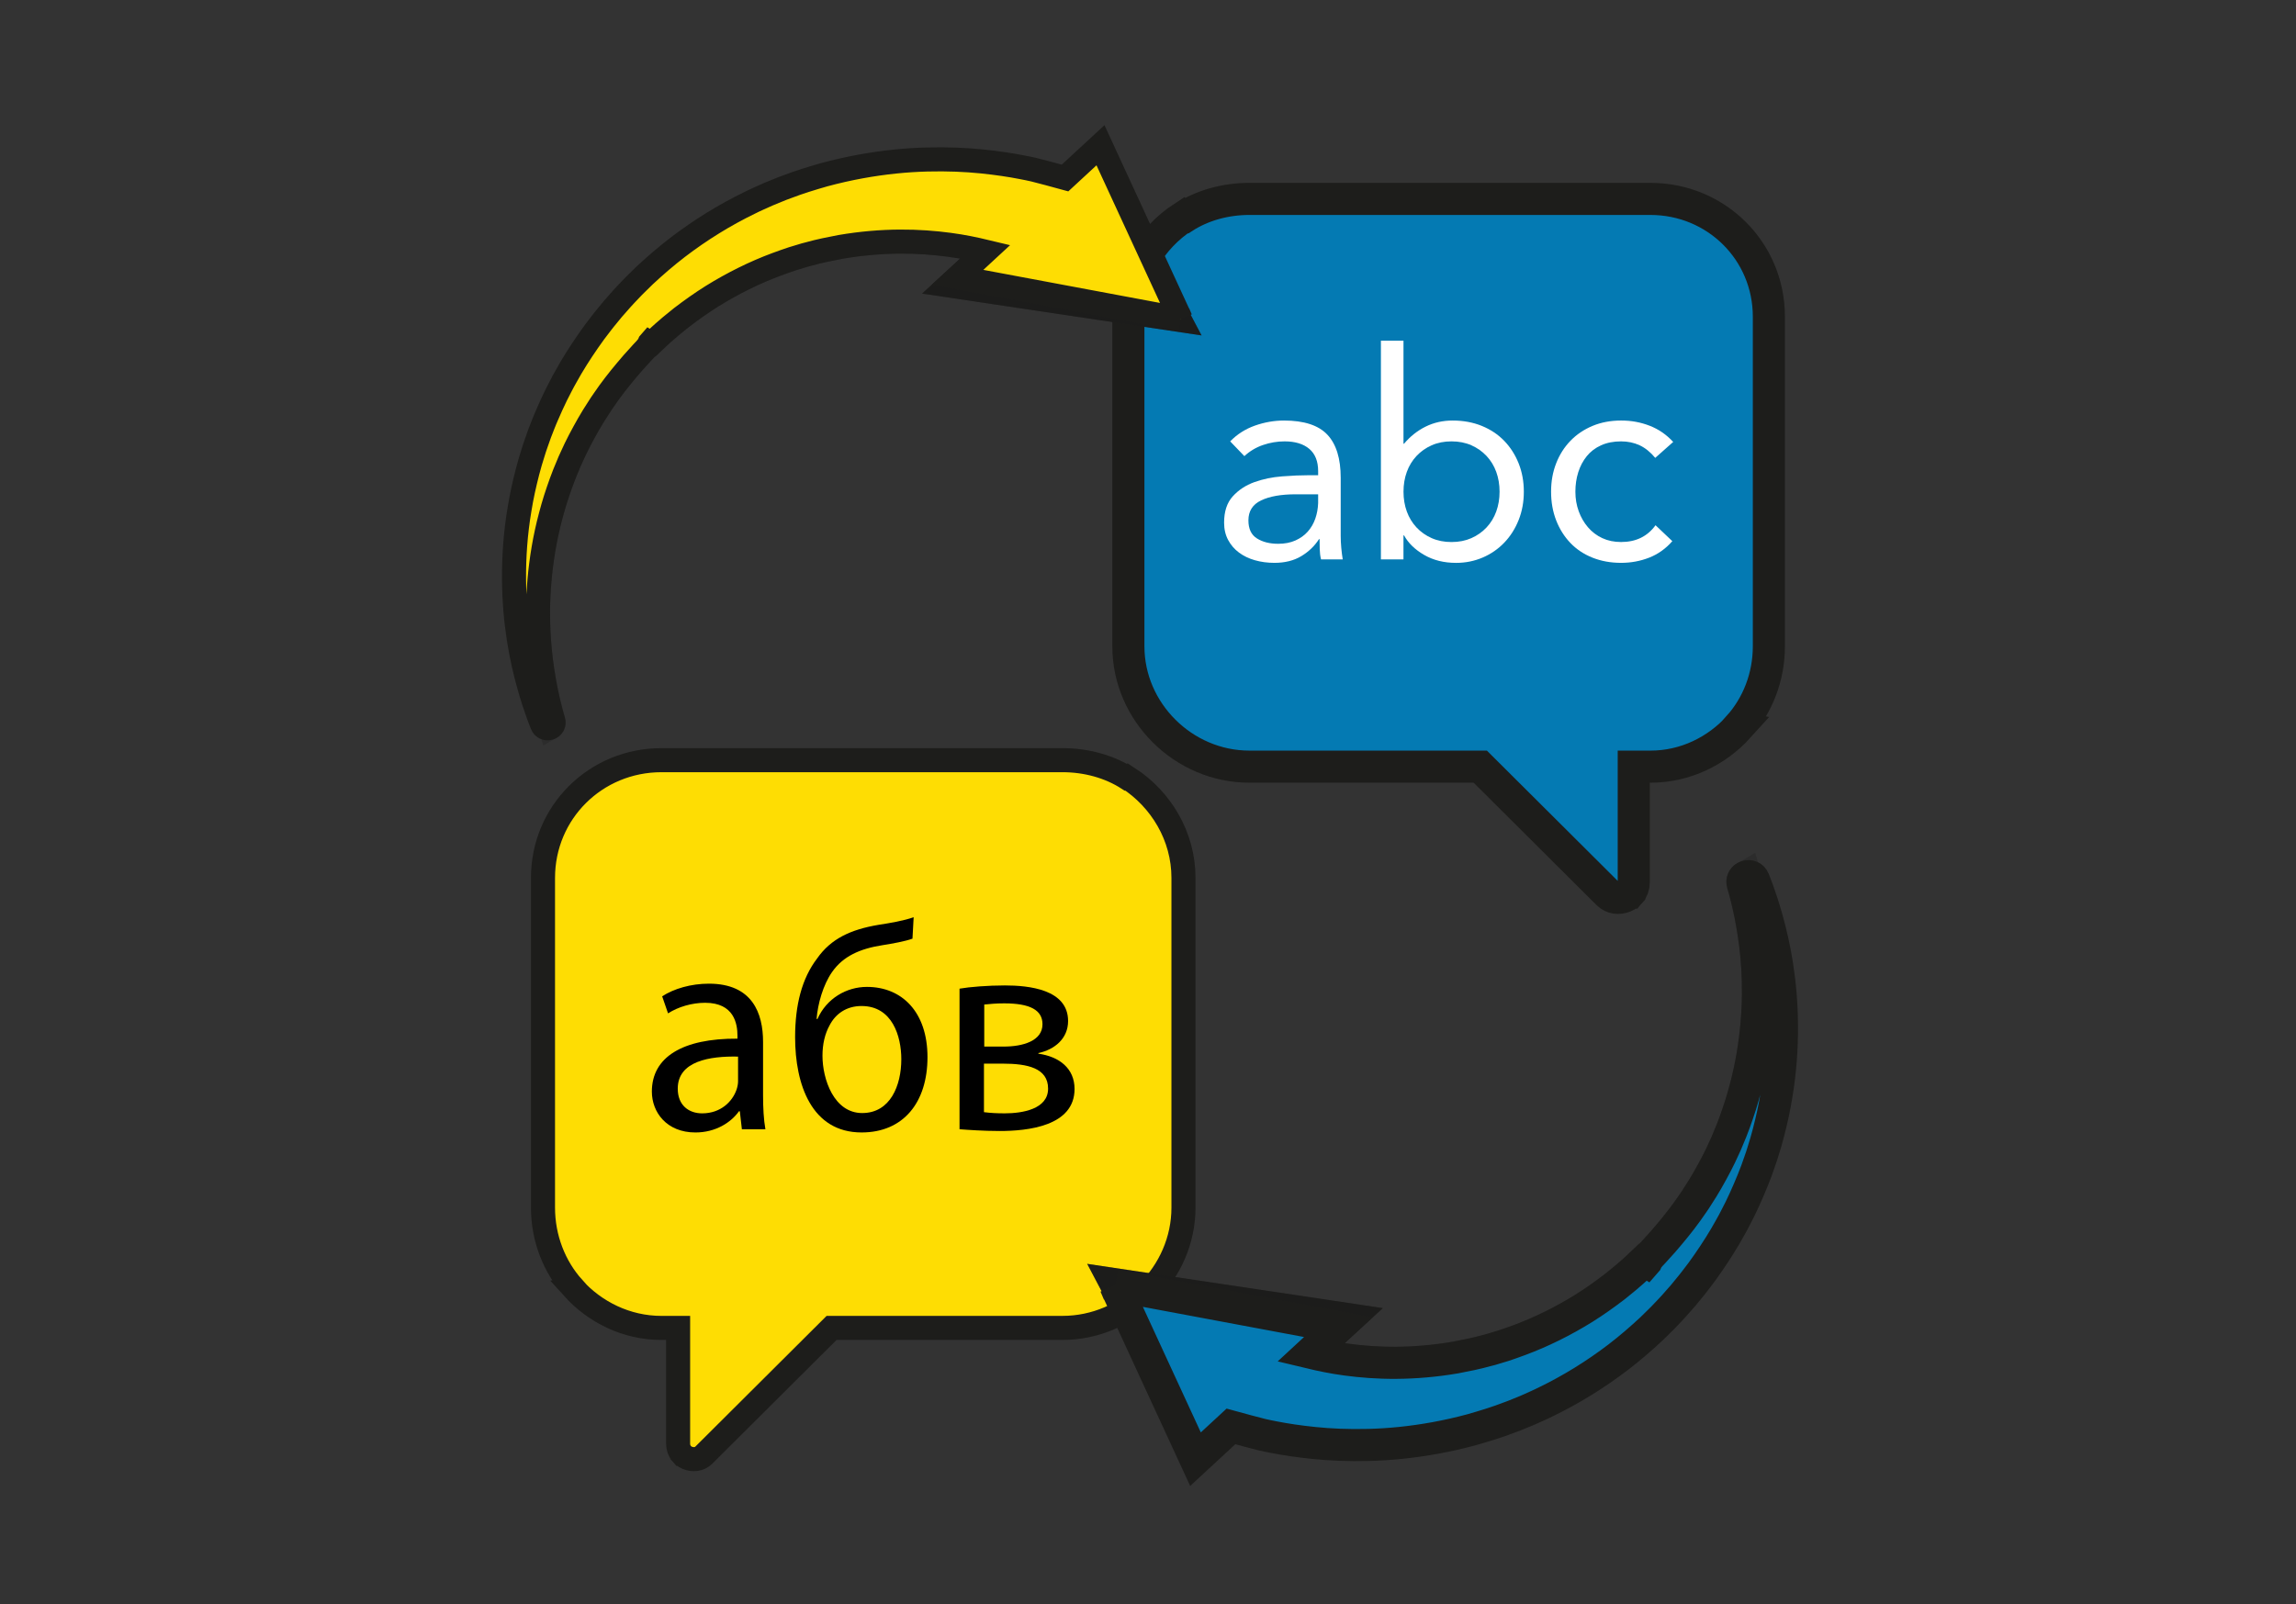 <?xml version="1.0" encoding="UTF-8"?>
<svg xmlns="http://www.w3.org/2000/svg" viewBox="0 0 1430.65 1000">
  <rect x="0" y="0" width="1430.65" height="1000" fill="#333333" stroke="none"/>
  <defs>
    <style>
      .cls-1, .cls-2, .cls-3, .cls-4 {
        stroke: #1d1d1b;
        stroke-miterlimit: 10;
      }

      .cls-1, .cls-3 {
        fill: #047ab3;
        stroke-width: 20px;
      }

      .cls-5 {
        isolation: isolate;
      }

      .cls-2, .cls-3 {
        mix-blend-mode: multiply;
        opacity: .3;
      }

      .cls-2, .cls-4 {
        fill: #fedd03;
        stroke-width: 15px;
      }

      .cls-6 {
        fill: #fff;
      }
    </style>
  </defs>
  <g class="cls-5">
    <g id="Objects">
      <g>
        <path class="cls-4" d="M702.92,484.89c0,.13,0,.26.01.39,0,0,0,0-.01,0-11.6-7.5-26.01-11.48-40.86-11.48h-249.9c-40.97,0-73.82,32.44-73.82,73.41v205.47c0,19.08,7.03,36.88,18.87,50.03-.04.02-.09.04-.13.05,13.57,15.04,33.22,24.91,55.09,24.91h10.36v72.09c0,2.43.82,4.7,2.32,6.43,0,0,.01,0,.01.01.37.43.8.81,1.26,1.17.63.5,1.33.93,2.11,1.25,0,0,0,0,0,0,3.6,1.49,7.61,1.07,10.35-1.67l79.59-79.29h143.9c40.97,0,75.36-34.02,75.36-74.99v-205.47c0-26.12-14.09-49.09-34.5-62.31Z"></path>
        <path class="cls-1" d="M737.61,135.07c0,.13,0,.26-.01.39,0,0,0,0,.01,0,11.6-7.5,26.01-11.48,40.86-11.48h249.9c40.97,0,73.82,32.44,73.82,73.41v205.47c0,19.08-7.03,36.88-18.87,50.03.04.02.09.04.13.05-13.57,15.04-33.22,24.91-55.09,24.91h-10.36s0,72.09,0,72.09c0,2.43-.82,4.7-2.32,6.43,0,0-.01,0-.01.01-.37.43-.8.81-1.26,1.17-.63.5-1.33.93-2.11,1.25,0,0,0,0,0,0-3.6,1.49-7.61,1.07-10.35-1.67l-79.59-79.29h-143.9c-40.97,0-75.36-34.02-75.36-74.99v-205.47c0-26.12,14.09-49.09,34.5-62.31Z"></path>
        <g>
          <path class="cls-2" d="M637.09,154.54c.59.5,1.13,1.05,1.6,1.62l-4.17,6.76s-1.77-.59-5.09-1.68c-1.65-.59-3.73-1.18-6.16-1.9-2.43-.77-5.26-1.46-8.45-2.28-6.36-1.54-14.18-3.25-23.3-4.47-9.11-1.21-19.5-2.07-30.9-1.98-11.39.08-23.78,1.07-36.77,3.27-6.47,1.22-13.13,2.53-19.81,4.42-.84.22-1.69.44-2.53.66-.84.25-1.68.51-2.52.76-1.68.51-3.37,1.02-5.07,1.53-3.34,1.18-6.79,2.23-10.15,3.57-13.59,5.05-27.14,11.74-40.2,19.87-6.51,4.08-12.85,8.59-19.06,13.35l-4.57,3.71c-.75.62-1.55,1.23-2.27,1.85l-2.15,1.87-2.16,1.86c-.71.63-1.41,1.21-2.2,1.98l-4.61,4.35-.58.55-.7-.11-.49-.31-.06.07-.57,1.35-1.89,2.3c-1.39,1.4-2.71,2.88-4.02,4.36l-3.98,4.4c-1.29,1.51-2.55,3.03-3.85,4.52-5.1,6.04-9.95,12.28-14.35,18.78l-1.67,2.43-1.58,2.47c-1.05,1.64-2.13,3.28-3.15,4.94-1.98,3.36-4.02,6.67-5.82,10.1-1.91,3.36-3.57,6.82-5.3,10.24-.82,1.73-1.6,3.47-2.4,5.19-.4.86-.79,1.73-1.19,2.59-.37.88-.73,1.75-1.08,2.61-3.02,6.93-5.47,13.96-7.72,20.91-1.05,3.5-2.13,6.95-3,10.42-.97,3.45-1.7,6.91-2.5,10.31-2.97,13.66-4.52,26.89-5.14,39.16-.61,12.29-.19,23.63.75,33.64.94,10.02,2.43,18.7,3.84,25.82.76,3.55,1.41,6.74,2.12,9.43.69,2.72,1.23,5.03,1.82,6.94.29,1,.54,1.87.75,2.62.45,1.58-.25,3.24-1.65,4.03-6.93-25.15-32.59-137.15,34.09-219.82,75.53-93.66,210.06-122.06,259.85-79.03Z"></path>
          <polygon class="cls-4" points="680.66 95.96 735.17 199.46 591.19 177.9 680.66 95.96"></polygon>
          <polygon class="cls-2" points="680.66 95.96 735.17 199.46 591.19 177.9 680.66 95.96"></polygon>
          <path class="cls-4" d="M735.71,198.88l-49.99-108.36-22.09,20.43c-5.04-1.38-16.15-4.42-19.45-5.18-2.15-.52-4.84-1.03-7.99-1.64-3.13-.65-6.77-1.21-10.84-1.84-8.15-1.18-18.07-2.36-29.48-2.78s-24.28-.25-38.17,1.19c-13.88,1.43-28.78,4.05-44.12,8.2-7.64,2.2-15.44,4.55-23.2,7.54-.98.37-1.96.72-2.93,1.08-.96.4-1.94.79-2.91,1.18-1.95.8-3.89,1.6-5.85,2.4-3.86,1.76-7.8,3.41-11.63,5.36-15.48,7.51-30.63,16.86-44.85,27.73-7.11,5.46-13.93,11.34-20.53,17.48-1.61,1.57-3.22,3.16-4.83,4.74-.8.8-1.61,1.54-2.41,2.39l-2.41,2.53-2.4,2.53c-.8.84-1.63,1.7-2.28,2.48l-4.18,4.76-1.26,1.41-1.06,1.3-2.14,2.61c-1.42,1.73-2.86,3.45-4.21,5.26l-4.07,5.34c-1.29,1.83-2.59,3.64-3.89,5.47-5.09,7.34-9.87,14.83-14.09,22.56l-1.6,2.87-1.52,2.91c-1,1.96-2.02,3.88-2.97,5.83-1.86,3.94-3.74,7.82-5.38,11.79-1.76,3.91-3.24,7.92-4.78,11.84-.73,1.98-1.4,3.98-2.09,5.95-.35.98-.69,1.97-1.03,2.96-.32,1-.62,1.99-.93,2.98-2.57,7.9-4.53,15.81-6.24,23.57-.8,3.89-1.6,7.74-2.18,11.58-.7,3.82-1.15,7.62-1.64,11.36-1.81,14.97-2.11,29.22-1.54,42.26.59,13.06,2.16,24.92,4.11,35.27,1.98,10.36,4.37,19.23,6.53,26.43,1.13,3.59,2.11,6.8,3.14,9.58.97,2.77,1.78,5.15,2.53,6.97.38.96.71,1.81,1,2.52.69,1.75,2.63,2.65,4.41,2.05l.27-.09c.21-.08.41-.17.61-.28,1.4-.79,2.1-2.45,1.65-4.03-.21-.75-.46-1.62-.75-2.62-.59-1.91-1.13-4.22-1.82-6.94-.71-2.69-1.37-5.88-2.12-9.43-1.42-7.12-2.91-15.8-3.84-25.82-.94-10.02-1.36-21.36-.75-33.64.62-12.27,2.17-25.5,5.14-39.16.79-3.41,1.53-6.86,2.5-10.31.87-3.47,1.94-6.92,3-10.42,2.25-6.95,4.7-13.97,7.72-20.91.36-.87.72-1.74,1.08-2.61.4-.86.79-1.73,1.19-2.59.79-1.73,1.57-3.46,2.4-5.19,1.73-3.42,3.39-6.89,5.3-10.24,1.8-3.43,3.83-6.74,5.82-10.1,1.02-1.66,2.09-3.3,3.15-4.94l1.58-2.47,1.67-2.43c4.4-6.5,9.25-12.75,14.35-18.78,1.29-1.49,2.56-3.01,3.85-4.52l3.98-4.4c1.31-1.47,2.63-2.96,4.02-4.36l1.89-2.3.57-1.35.06-.07.49.31.7.11.58-.55,4.61-4.35c.79-.77,1.49-1.35,2.2-1.98l2.16-1.86,2.15-1.87c.71-.61,1.52-1.23,2.27-1.85l4.57-3.71c6.21-4.76,12.55-9.26,19.06-13.35,13.06-8.12,26.61-14.82,40.2-19.87,3.36-1.34,6.81-2.39,10.15-3.57,1.7-.5,3.4-1.01,5.07-1.53.84-.25,1.68-.51,2.52-.76.84-.22,1.69-.44,2.53-.66,6.68-1.88,13.34-3.19,19.81-4.42,12.98-2.21,25.37-3.2,36.77-3.27,11.41-.09,21.8.77,30.9,1.98,8.73,1.16,16.25,2.78,22.46,4.27l-17.3,16,139.02,26.01Z"></path>
        </g>
        <g>
          <path class="cls-3" d="M793.56,845.46c-.59-.5-1.13-1.05-1.6-1.62l4.17-6.76s1.77.59,5.09,1.68c1.65.59,3.73,1.18,6.16,1.9,2.43.77,5.26,1.46,8.45,2.28,6.36,1.54,14.18,3.25,23.3,4.47,9.11,1.21,19.5,2.07,30.9,1.98,11.39-.08,23.78-1.07,36.77-3.27,6.47-1.22,13.13-2.53,19.81-4.42.84-.22,1.69-.44,2.53-.66.84-.25,1.68-.51,2.52-.76,1.68-.51,3.37-1.02,5.07-1.53,3.34-1.18,6.79-2.23,10.15-3.57,13.59-5.05,27.14-11.74,40.2-19.87,6.51-4.08,12.85-8.59,19.06-13.35l4.57-3.71c.75-.62,1.55-1.23,2.27-1.85l2.15-1.87,2.16-1.86c.71-.63,1.41-1.21,2.2-1.98l4.61-4.35.58-.55.7.11.49.31.06-.07.57-1.35,1.89-2.3c1.39-1.4,2.71-2.88,4.02-4.36l3.98-4.4c1.29-1.51,2.55-3.03,3.85-4.52,5.1-6.04,9.95-12.28,14.35-18.78l1.67-2.43,1.58-2.47c1.05-1.64,2.13-3.28,3.15-4.94,1.98-3.36,4.02-6.67,5.82-10.1,1.91-3.36,3.57-6.82,5.3-10.24.82-1.73,1.6-3.47,2.4-5.19.4-.86.79-1.73,1.19-2.59.37-.88.73-1.75,1.08-2.61,3.02-6.93,5.47-13.96,7.72-20.91,1.05-3.5,2.13-6.95,3-10.42.97-3.45,1.7-6.91,2.5-10.31,2.97-13.66,4.52-26.89,5.14-39.16.61-12.29.19-23.63-.75-33.64-.94-10.02-2.43-18.7-3.84-25.82-.76-3.55-1.41-6.74-2.12-9.43-.69-2.72-1.23-5.03-1.82-6.94-.29-1-.54-1.87-.75-2.62-.45-1.58.25-3.24,1.65-4.03,6.93,25.15,32.59,137.15-34.09,219.82-75.53,93.66-210.06,122.06-259.85,79.03Z"></path>
          <polygon class="cls-1" points="749.99 904.04 695.48 800.54 839.45 822.1 749.99 904.04"></polygon>
          <polygon class="cls-3" points="749.99 904.04 695.48 800.54 839.45 822.1 749.99 904.04"></polygon>
          <path class="cls-1" d="M694.93,801.12l49.99,108.36,22.09-20.43c5.04,1.38,16.15,4.42,19.45,5.18,2.15.52,4.84,1.03,7.99,1.64,3.13.65,6.77,1.21,10.84,1.84,8.15,1.18,18.07,2.36,29.48,2.78s24.28.25,38.17-1.19c13.88-1.43,28.78-4.05,44.12-8.2,7.64-2.2,15.44-4.55,23.2-7.54.98-.37,1.96-.72,2.93-1.08.96-.4,1.94-.79,2.91-1.18,1.95-.8,3.89-1.6,5.85-2.4,3.86-1.76,7.8-3.41,11.63-5.36,15.48-7.51,30.63-16.86,44.85-27.73,7.11-5.46,13.93-11.34,20.53-17.48,1.61-1.57,3.22-3.16,4.83-4.74.8-.8,1.61-1.54,2.41-2.39l2.41-2.53,2.4-2.53c.8-.84,1.63-1.7,2.28-2.48l4.18-4.76,1.26-1.41,1.06-1.3,2.14-2.61c1.42-1.73,2.86-3.45,4.21-5.26l4.07-5.34c1.29-1.83,2.59-3.64,3.89-5.47,5.09-7.34,9.87-14.83,14.09-22.56l1.6-2.87,1.52-2.91c1-1.96,2.02-3.88,2.97-5.83,1.86-3.94,3.74-7.82,5.38-11.79,1.76-3.91,3.24-7.92,4.78-11.84.73-1.98,1.4-3.98,2.09-5.95.35-.98.69-1.97,1.03-2.96.32-1,.62-1.99.93-2.98,2.57-7.9,4.53-15.81,6.24-23.57.8-3.89,1.6-7.74,2.18-11.58.7-3.82,1.15-7.62,1.64-11.36,1.81-14.97,2.11-29.22,1.54-42.26-.59-13.06-2.16-24.92-4.11-35.27-1.98-10.36-4.37-19.23-6.53-26.43-1.13-3.59-2.11-6.8-3.14-9.58-.97-2.77-1.78-5.15-2.53-6.97-.38-.96-.71-1.81-1-2.52-.69-1.75-2.63-2.65-4.41-2.05l-.27.09c-.21.08-.41.17-.61.28-1.4.79-2.1,2.45-1.65,4.03.21.75.46,1.62.75,2.62.59,1.91,1.13,4.22,1.82,6.94.71,2.69,1.37,5.88,2.12,9.43,1.42,7.12,2.91,15.8,3.84,25.82.94,10.02,1.36,21.36.75,33.64-.62,12.27-2.17,25.5-5.14,39.16-.79,3.41-1.53,6.86-2.5,10.31-.87,3.47-1.94,6.92-3,10.42-2.25,6.95-4.7,13.97-7.72,20.91-.36.87-.72,1.74-1.08,2.61-.4.86-.79,1.73-1.19,2.59-.79,1.73-1.57,3.46-2.4,5.19-1.73,3.42-3.39,6.89-5.3,10.24-1.8,3.43-3.83,6.74-5.82,10.1-1.02,1.66-2.09,3.3-3.15,4.94l-1.58,2.47-1.67,2.43c-4.4,6.5-9.25,12.75-14.35,18.78-1.29,1.49-2.56,3.01-3.85,4.52l-3.98,4.4c-1.31,1.47-2.63,2.96-4.02,4.36l-1.89,2.3-.57,1.35-.06.07-.49-.31-.7-.11-.58.55-4.61,4.35c-.79.77-1.49,1.35-2.2,1.98l-2.16,1.86-2.15,1.87c-.71.61-1.52,1.23-2.27,1.85l-4.57,3.71c-6.21,4.76-12.55,9.26-19.06,13.35-13.06,8.12-26.61,14.82-40.2,19.87-3.36,1.34-6.81,2.39-10.15,3.57-1.7.5-3.4,1.01-5.07,1.53-.84.25-1.68.51-2.52.76-.84.22-1.69.44-2.53.66-6.68,1.88-13.34,3.19-19.81,4.42-12.98,2.21-25.37,3.2-36.77,3.27-11.41.09-21.8-.77-30.9-1.98-8.73-1.16-16.25-2.78-22.46-4.27l17.3-16-139.02-26.01Z"></path>
        </g>
        <g>
          <path d="M462.27,703.82l-1.28-11.18h-.55c-4.95,6.96-14.48,13.2-27.13,13.2-17.96,0-27.13-12.65-27.13-25.48,0-21.45,19.06-33.18,53.34-32.99v-1.83c0-7.33-2.02-20.53-20.16-20.53-8.25,0-16.86,2.57-23.09,6.6l-3.67-10.63c7.33-4.77,17.96-7.88,29.14-7.88,27.13,0,33.73,18.51,33.73,36.29v33.17c0,7.7.37,15.22,1.46,21.26h-14.66ZM459.89,658.55c-17.6-.37-37.58,2.75-37.58,19.98,0,10.45,6.96,15.4,15.21,15.4,11.55,0,18.88-7.33,21.45-14.85.55-1.65.92-3.48.92-5.13v-15.4Z"></path>
          <path d="M568.57,585.05c-4.58,1.65-12.65,3.12-18.51,4.03-14.3,2.2-24.74,6.97-31.53,16.68-5.68,8.06-8.98,19.98-9.71,29.33h.55c5.68-12.83,18.14-19.98,30.79-19.98,21.81,0,37.76,15.58,37.76,43.8s-15.03,46.92-41.06,46.92c-31.16,0-41.42-29.88-41.42-59.38,0-20.16,4.22-36.66,13.75-49.12,8.61-12.28,20.89-17.96,38.12-20.89,7.15-1.1,15.95-2.57,21.99-4.77l-.73,13.38ZM536.87,627.02c-9.53,0-16.31,4.95-19.98,12.1-2.93,5.31-4.4,11.73-4.4,18.88,0,14.66,7.15,35.74,24.74,35.74s24.38-17.23,24.38-33.54c0-14.48-5.68-33.17-24.74-33.17Z"></path>
          <path d="M597.9,616.21c6.23-1.1,17.78-2.01,28.22-2.01,14.85,0,39.41,2.38,39.41,22.18,0,11-8.43,17.78-18.51,19.98v.37c13.01,1.83,22.54,9.17,22.54,21.99,0,23.28-29.33,26.21-46.74,26.21-9.9,0-20.16-.73-24.93-1.1v-87.61ZM613.11,693.19c4.58.55,7.88.73,13.01.73,10.82,0,26.95-2.57,26.95-15.4s-12.83-15.58-28.23-15.58h-11.73v30.24ZM613.29,652.31h12.1c11.91,0,24.19-3.48,24.19-13.93,0-8.8-7.7-13.01-23.83-13.01-5.32,0-8.62.37-12.46.73v26.21Z"></path>
        </g>
        <g>
          <path class="cls-6" d="M766.53,275.1c4.33-4.45,9.47-7.72,15.41-9.83,5.95-2.1,11.99-3.16,18.12-3.16,12.5,0,21.51,2.95,27.04,8.83,5.53,5.89,8.3,14.85,8.3,26.86v36.24c0,2.41.12,4.9.36,7.48.24,2.59.54,4.96.9,7.12h-13.52c-.48-1.92-.75-4.06-.81-6.4-.06-2.34-.09-4.42-.09-6.22h-.36c-2.77,4.33-6.46,7.87-11.09,10.64-4.63,2.77-10.19,4.15-16.68,4.15-4.33,0-8.38-.54-12.17-1.62-3.79-1.08-7.09-2.67-9.92-4.78-2.83-2.1-5.08-4.72-6.76-7.84-1.68-3.12-2.52-6.73-2.52-10.82,0-6.97,1.8-12.44,5.41-16.4,3.61-3.97,8.08-6.91,13.43-8.84,5.35-1.92,11.12-3.12,17.31-3.6,6.19-.48,11.87-.72,17.04-.72h5.41v-2.52c0-6.13-1.83-10.76-5.5-13.88-3.67-3.12-8.81-4.69-15.41-4.69-4.57,0-9.05.75-13.43,2.25-4.39,1.5-8.26,3.82-11.63,6.94l-8.83-9.19ZM807.28,308.09c-9.01,0-16.17,1.26-21.46,3.79-5.29,2.53-7.93,6.67-7.93,12.44,0,5.29,1.77,9.05,5.32,11.27,3.54,2.23,7.96,3.34,13.25,3.34,4.08,0,7.66-.69,10.73-2.07,3.07-1.38,5.62-3.21,7.66-5.5,2.04-2.28,3.61-4.96,4.69-8.02,1.08-3.06,1.68-6.34,1.8-9.83v-5.41h-14.06Z"></path>
          <path class="cls-6" d="M860.46,212.35h14.06v64.19h.36c3.84-4.57,8.32-8.11,13.43-10.64,5.11-2.53,10.73-3.79,16.86-3.79,6.61,0,12.65,1.11,18.12,3.33,5.47,2.23,10.12,5.32,13.97,9.29,3.84,3.97,6.85,8.66,9.01,14.06,2.16,5.41,3.24,11.3,3.24,17.67s-1.08,12.26-3.24,17.67c-2.16,5.41-5.14,10.1-8.93,14.06-3.79,3.97-8.26,7.06-13.43,9.29-5.17,2.22-10.7,3.34-16.59,3.34-7.57,0-14.22-1.65-19.92-4.96-5.71-3.3-9.89-7.36-12.53-12.17h-.36v14.97h-14.06v-136.3ZM874.53,306.47c0,4.45.69,8.56,2.07,12.35,1.38,3.79,3.4,7.09,6.04,9.92,2.64,2.82,5.8,5.05,9.47,6.67,3.67,1.62,7.78,2.43,12.35,2.43s8.68-.81,12.35-2.43c3.67-1.62,6.82-3.85,9.47-6.67,2.64-2.82,4.66-6.13,6.04-9.92,1.38-3.79,2.07-7.9,2.07-12.35s-.69-8.56-2.07-12.35c-1.38-3.79-3.4-7.09-6.04-9.92-2.65-2.82-5.8-5.05-9.47-6.67-3.67-1.62-7.79-2.43-12.35-2.43s-8.68.81-12.35,2.43c-3.67,1.62-6.82,3.85-9.47,6.67-2.65,2.83-4.66,6.13-6.04,9.92-1.38,3.79-2.07,7.9-2.07,12.35Z"></path>
          <path class="cls-6" d="M1031.38,285.37c-3-3.6-6.25-6.22-9.73-7.84-3.49-1.62-7.33-2.43-11.54-2.43-4.69,0-8.83.81-12.44,2.43-3.6,1.62-6.58,3.87-8.92,6.76-2.34,2.89-4.12,6.22-5.32,10.01-1.2,3.79-1.8,7.84-1.8,12.17s.69,8.38,2.07,12.17c1.38,3.79,3.3,7.12,5.77,10,2.46,2.88,5.44,5.14,8.92,6.76,3.48,1.62,7.39,2.43,11.72,2.43,9.25,0,16.41-3.48,21.46-10.46l10.46,9.92c-4.09,4.69-8.9,8.11-14.42,10.28-5.53,2.16-11.36,3.24-17.49,3.24-6.49,0-12.44-1.08-17.85-3.24s-10.01-5.23-13.79-9.2c-3.79-3.97-6.73-8.66-8.83-14.06-2.1-5.41-3.16-11.36-3.16-17.85s1.05-12.26,3.16-17.67c2.1-5.41,5.08-10.1,8.92-14.06,3.85-3.97,8.44-7.06,13.79-9.29,5.35-2.22,11.27-3.33,17.76-3.33s12.17,1.08,17.76,3.24c5.59,2.16,10.49,5.53,14.7,10.1l-11.18,9.92Z"></path>
        </g>
      </g>
    </g>
  </g>
</svg>
